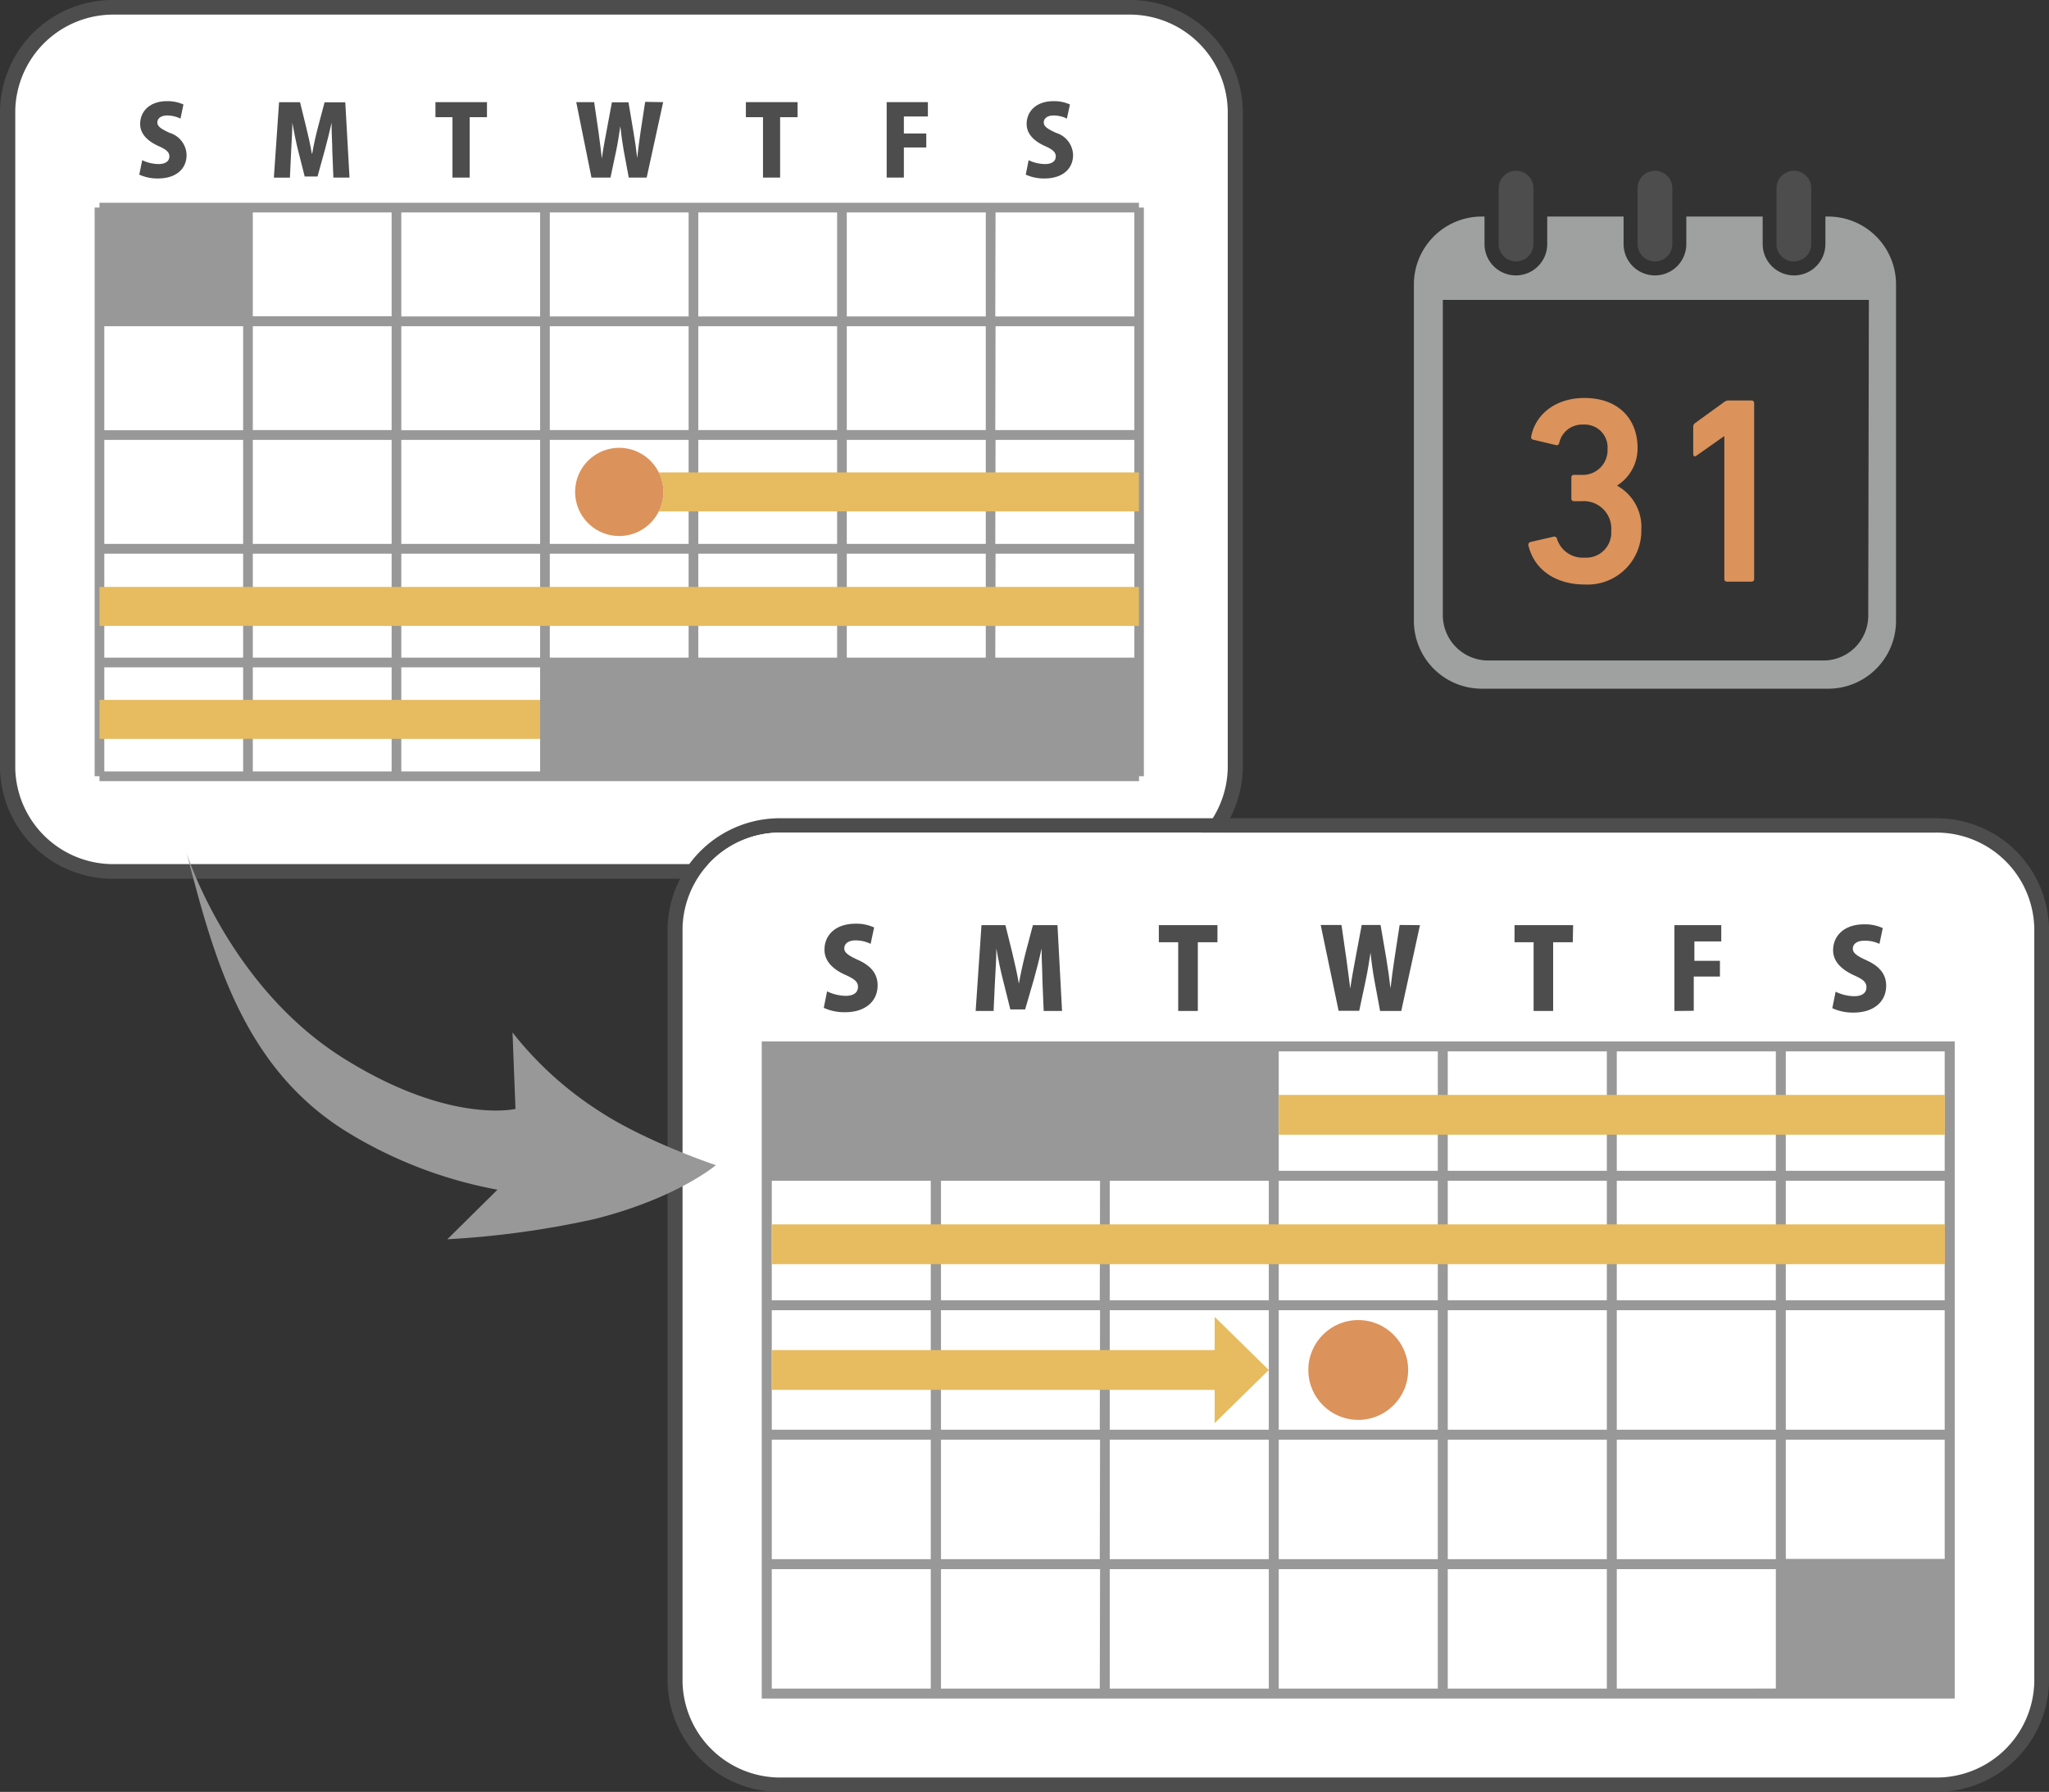 <svg xmlns="http://www.w3.org/2000/svg" viewBox="0 0 228.64 200"><rect x="0" y="0" width="228.64" height="200" fill="#333333" stroke="none"/><defs><style>.cls-1{fill:#db925b;}.cls-2{fill:#4d4d4d;}.cls-3{fill:#9fa0a0;}.cls-4{fill:#fff;}.cls-5{fill:#989898;}.cls-6{fill:#e7bb5f;}.cls-7{isolation:isolate;}</style></defs><g id="レイヤー_2" data-name="レイヤー 2"><g id="月末入会でも大丈夫"><path class="cls-1" d="M176.83,65.24a6,6,0,0,0,6.32-6.11,5.26,5.26,0,0,0-2.67-4.9v-.06A4.89,4.89,0,0,0,182.73,50c0-3.26-2.16-5.58-5.93-5.58-3.27,0-5.49,1.88-5.94,4.31a.28.28,0,0,0,.24.35l2.52.6a.28.28,0,0,0,.36-.21,2.62,2.62,0,0,1,2.7-2.08,2.55,2.55,0,0,1,2.7,2.73A2.76,2.76,0,0,1,176.44,53h-.8a.28.28,0,0,0-.3.3v2.34a.28.28,0,0,0,.3.3h.86a3.07,3.07,0,0,1,3.29,3.3,2.8,2.8,0,0,1-3,3,3,3,0,0,1-3.06-2.13.3.3,0,0,0-.36-.21l-2.58.59a.33.33,0,0,0-.24.39C171.22,63.67,173.68,65.24,176.83,65.24Z"/><path class="cls-1" d="M189.27,50.88l3.08-2.17h.06V64.62a.28.28,0,0,0,.3.3h2.73a.28.28,0,0,0,.3-.3V45a.28.28,0,0,0-.3-.3h-2.52a.78.78,0,0,0-.54.18l-3.23,2.34a.49.49,0,0,0-.21.42v3C188.94,50.93,189.09,51,189.27,50.88Z"/><path class="cls-2" d="M169.17,29.18a1.94,1.94,0,0,0,1.94-1.94V21a1.94,1.94,0,0,0-3.88,0v6.2A1.94,1.94,0,0,0,169.17,29.18Z"/><path class="cls-2" d="M184.67,29.18a1.94,1.94,0,0,0,1.94-1.94V21a1.94,1.94,0,0,0-3.88,0v6.2A1.94,1.94,0,0,0,184.67,29.18Z"/><path class="cls-3" d="M204,24.17h-.31v3.07a3.49,3.49,0,0,1-7,0V24.17h-8.52v3.07a3.49,3.49,0,0,1-7,0V24.17h-8.52v3.07a3.49,3.49,0,0,1-7,0V24.17h-.3a7.58,7.58,0,0,0-7.58,7.58V69.3a7.58,7.58,0,0,0,7.58,7.57H204a7.57,7.57,0,0,0,7.57-7.57V31.75A7.57,7.57,0,0,0,204,24.17Zm4.47,44.55a5,5,0,0,1-5.05,5H166a5.06,5.06,0,0,1-5-5V33.47h47.54Z"/><path class="cls-2" d="M200.17,29.18a1.94,1.94,0,0,0,1.94-1.94V21a1.94,1.94,0,0,0-3.88,0v6.2A1.94,1.94,0,0,0,200.17,29.18Z"/><path class="cls-2" d="M125.87,0H12.81A12.59,12.59,0,0,0,0,12.32V85.76A12.58,12.58,0,0,0,12.81,98.08H125.87a12.58,12.58,0,0,0,12.81-12.32V12.32A12.58,12.58,0,0,0,125.87,0ZM137,85.76h0a10.94,10.94,0,0,1-11.11,10.69H12.81A10.94,10.94,0,0,1,1.7,85.76V12.32A10.94,10.94,0,0,1,12.81,1.63H125.87A10.94,10.94,0,0,1,137,12.32Z"/><path class="cls-4" d="M125.87,1.63H12.81A10.94,10.94,0,0,0,1.7,12.32V85.76A10.94,10.94,0,0,0,12.81,96.45H125.87A10.94,10.94,0,0,0,137,85.76h0V12.32A10.94,10.94,0,0,0,125.87,1.63Z"/><path class="cls-5" d="M127.09,23.17v-.54H11.1v.54h-.54V86.64h.54v.55h116v-.55h.54V23.17Zm-16,.54h15.49V35.32H111.06Zm0,12.7h15.49V48H111.06Zm0,12.69h15.49V60.71H111.06Zm0,12.7h15.49V73.4H111.06ZM94.49,23.71H110V35.32H94.49Zm0,12.7H110V48H94.49Zm0,12.69H110V60.71H94.49Zm0,12.7H110V73.4H94.49ZM77.92,23.71H93.41V35.32H77.92Zm0,12.7H93.41V48H77.92Zm0,12.69H93.41V60.71H77.92Zm0,12.7H93.41V73.4H77.92ZM61.35,23.71H76.84V35.32H61.35Zm0,12.7H76.84V48H61.35Zm0,12.69H76.84V60.71H61.35Zm0,12.7H76.84V73.4H61.35ZM27.13,86.1H11.64V74.49H27.13Zm0-12.7H11.64V61.8H27.13Zm0-12.69H11.64V49.1H27.13Zm0-12.69H11.64V36.41H27.13ZM43.7,86.1H28.21V74.49H43.7Zm0-12.7H28.21V61.8H43.7Zm0-12.69H28.21V49.1H43.7ZM43.7,48H28.21V36.41H43.7Zm0-12.7H28.21V23.71H43.7ZM60.27,86.1H44.78V74.49H60.27Zm0-12.7H44.78V61.8H60.27Zm0-12.69H44.78V49.1H60.27Zm0-12.69H44.78V36.41H60.27Zm0-12.7H44.78V23.71H60.27Z"/><rect class="cls-6" x="11.1" y="65.51" width="115.99" height="4.35"/><rect class="cls-6" x="11.1" y="78.12" width="49.17" height="4.35"/><path class="cls-6" d="M127.09,52.73H73.51a4.89,4.89,0,0,1,0,4.35h53.58Z"/><path class="cls-1" d="M73.51,52.73a4.92,4.92,0,1,0,0,4.35,4.89,4.89,0,0,0,0-4.35Z"/><g class="cls-7"><g class="cls-7"><path class="cls-2" d="M20.14,13.24a3.33,3.33,0,0,0-1.48-.35c-.74,0-1.1.36-1.1.78s.35.69,1.37,1.16a2.65,2.65,0,0,1,1.89,2.47c0,1.54-1.16,2.62-3.2,2.62a4.87,4.87,0,0,1-2.08-.43l.33-1.61a4.29,4.29,0,0,0,1.83.43c.8,0,1.2-.35,1.2-.85s-.38-.79-1.26-1.18c-1.32-.61-2-1.44-2-2.44,0-1.43,1.09-2.55,3-2.55a4.38,4.38,0,0,1,1.83.37Z"/><path class="cls-2" d="M39,19.82H37.2l-.12-3c0-.89-.09-2-.08-3.12h0c-.22,1-.51,2.15-.74,3l-.83,3H34l-.76-3c-.2-.81-.44-2-.62-3h0c0,1-.09,2.23-.13,3.13l-.14,3H30.56l.58-8.42h2.34l.67,2.72c.24,1,.48,2,.64,3h.05c.17-1,.41-2.05.66-3l.72-2.71h2.31Z"/><path class="cls-2" d="M54.34,13.08H52.41v6.74H50.49V13.08h-1.9V11.4h5.75Z"/></g><g class="cls-7"><path class="cls-2" d="M74,11.4l-1.84,8.42h-2l-.57-3.07c-.14-.79-.26-1.65-.37-2.66h0c-.15,1-.28,1.85-.45,2.67l-.65,3.06H66L64.3,11.4h2l.48,3.29c.14,1,.26,2,.38,3h0c.13-1,.32-2,.51-3l.61-3.27h1.85l.56,3.33c.17,1,.3,1.87.41,2.89h0c.11-1,.24-2,.39-3l.5-3.27Z"/></g><g class="cls-7"><path class="cls-2" d="M89,13.08H87.05v6.74H85.14V13.08H83.23V11.4H89Z"/></g><g class="cls-7"><path class="cls-2" d="M98.94,19.82V11.4h4.6V13h-2.68v1.9h2.5v1.56h-2.5v3.36Z"/></g><g class="cls-7"><path class="cls-2" d="M119.05,13.24a3.3,3.3,0,0,0-1.48-.35c-.74,0-1.1.36-1.1.78s.35.69,1.37,1.16a2.66,2.66,0,0,1,1.9,2.47c0,1.54-1.17,2.62-3.2,2.62a4.83,4.83,0,0,1-2.08-.43l.32-1.61a4.33,4.33,0,0,0,1.83.43c.81,0,1.2-.35,1.2-.85s-.38-.79-1.25-1.18c-1.33-.61-2-1.44-2-2.44,0-1.43,1.09-2.55,3-2.55a4.3,4.3,0,0,1,1.83.37Z"/></g></g><path class="cls-2" d="M215.88,91.33H87.25a12.53,12.53,0,0,0-12.76,12.25v84.17A12.53,12.53,0,0,0,87.25,200H215.88a12.53,12.53,0,0,0,12.76-12.25V103.58A12.53,12.53,0,0,0,215.88,91.33ZM227,187.75a10.91,10.91,0,0,1-11.09,10.65H87.25a10.91,10.91,0,0,1-11.09-10.65V103.58A10.91,10.91,0,0,1,87.25,92.93H215.88A10.91,10.91,0,0,1,227,103.58Z"/><path class="cls-4" d="M215.88,92.93H87.25a10.91,10.91,0,0,0-11.09,10.65v84.17A10.91,10.91,0,0,0,87.25,198.4H215.88A10.91,10.91,0,0,0,227,187.75V103.58A10.91,10.91,0,0,0,215.88,92.93Z"/><path class="cls-5" d="M217.57,116.24H85v73.34H218.12V116.24ZM103.86,188.47H86.12V175.14h17.74Zm0-14.44H86.12V160.69h17.74Zm0-14.45H86.12V146.24h17.74Zm0-14.45H86.12V131.79h17.74Zm18.86,43.34H105V175.14h17.75Zm0-14.44H105V160.69h17.75Zm0-14.45H105V146.24h17.75Zm0-14.45H105V131.79h17.75Zm18.86,43.34H123.83V175.14h17.75Zm0-14.44H123.83V160.69h17.75Zm0-14.45H123.83V146.24h17.75Zm0-14.45H123.83V131.79h17.75Zm18.86,43.34H142.69V175.14h17.75Zm0-14.44H142.69V160.69h17.75Zm0-14.45H142.69V146.24h17.75Zm0-14.45H142.69V131.79h17.75Zm0-14.45H142.69V117.35h17.75Zm18.86,57.79H161.55V175.14H179.3Zm0-14.44H161.55V160.69H179.3Zm0-14.45H161.55V146.24H179.3Zm0-14.45H161.55V131.79H179.3Zm0-14.45H161.55V117.35H179.3Zm18.86,57.79H180.41V175.14h17.75Zm0-14.44H180.41V160.69h17.75Zm0-14.45H180.41V146.24h17.75Zm0-14.45H180.41V131.79h17.75Zm0-14.45H180.41V117.35h17.75Zm1.11-13.33H217v13.33H199.27Zm0,14.44H217v13.34H199.27Zm0,14.45H217v13.34H199.27Zm0,14.45H217V174H199.27Z"/><circle class="cls-1" cx="151.56" cy="152.91" r="5.57"/><rect class="cls-6" x="142.69" y="122.21" width="74.32" height="4.44"/><rect class="cls-6" x="86.16" y="136.66" width="130.86" height="4.44"/><polygon class="cls-6" points="141.58 152.91 135.54 146.98 135.54 150.69 86.16 150.69 86.16 155.13 135.54 155.13 135.54 158.84 141.58 152.91"/><g class="cls-7"><g class="cls-7"><path class="cls-2" d="M97.15,105.35a3.79,3.79,0,0,0-1.68-.39c-.85,0-1.26.41-1.26.88s.4.79,1.57,1.32c1.52.69,2.15,1.63,2.15,2.82,0,1.74-1.32,3-3.64,3a5.53,5.53,0,0,1-2.37-.49l.37-1.84a4.94,4.94,0,0,0,2.08.5c.92,0,1.37-.4,1.37-1s-.44-.9-1.43-1.35C92.8,108.12,92,107.18,92,106c0-1.63,1.24-2.9,3.46-2.9a4.71,4.71,0,0,1,2.08.42Z"/><path class="cls-2" d="M118.51,112.84h-2.05l-.14-3.42c0-1-.1-2.29-.09-3.56h0c-.25,1.15-.58,2.46-.84,3.37l-1,3.44h-1.65l-.85-3.41c-.24-.92-.51-2.22-.71-3.4h0c0,1.19-.1,2.54-.15,3.57l-.16,3.41h-2l.65-9.58h2.67l.77,3.1c.27,1.14.54,2.3.73,3.43h0c.2-1.1.47-2.33.75-3.44l.82-3.09H118Z"/><path class="cls-2" d="M135.85,105.17h-2.19v7.67h-2.19v-7.67h-2.16v-1.91h6.54Z"/></g><g class="cls-7"><path class="cls-2" d="M158.45,103.26l-2.09,9.58H154l-.65-3.5c-.16-.89-.3-1.87-.42-3h0c-.18,1.14-.33,2.11-.52,3l-.74,3.48h-2.3l-2-9.58h2.32l.54,3.74c.16,1.12.3,2.31.44,3.36h0c.15-1.1.37-2.22.58-3.38l.7-3.72h2.1l.65,3.79c.18,1.11.33,2.13.46,3.29h0c.13-1.16.28-2.23.45-3.36l.57-3.72Z"/></g><g class="cls-7"><path class="cls-2" d="M175.5,105.17h-2.19v7.67h-2.18v-7.67H169v-1.91h6.54Z"/></g><g class="cls-7"><path class="cls-2" d="M186.84,112.84v-9.58h5.23v1.82h-3v2.16h2.85V109H189v3.82Z"/></g><g class="cls-7"><path class="cls-2" d="M209.72,105.35A3.72,3.72,0,0,0,208,105c-.84,0-1.25.41-1.25.88s.39.79,1.56,1.32c1.52.69,2.16,1.63,2.16,2.82,0,1.74-1.33,3-3.65,3a5.48,5.48,0,0,1-2.36-.49l.37-1.84a4.9,4.9,0,0,0,2.08.5c.92,0,1.36-.4,1.36-1s-.43-.9-1.42-1.35c-1.51-.69-2.3-1.63-2.3-2.77,0-1.63,1.24-2.9,3.46-2.9a4.67,4.67,0,0,1,2.08.42Z"/></g></g><path class="cls-5" d="M20.82,95.21s4.66,14.86,17.53,22.92c11.82,7.4,19.17,5.64,19.17,5.64l-.33-8.53a39.09,39.09,0,0,0,9.6,8.73c5.21,3.45,13.09,6.08,13.09,6.08s-4.31,3.68-13.48,6a100.85,100.85,0,0,1-16.48,2.27l5.59-5.53a49.13,49.13,0,0,1-16.58-6.32C26.89,119.17,23.74,106.23,20.82,95.21Z"/></g></g></svg>